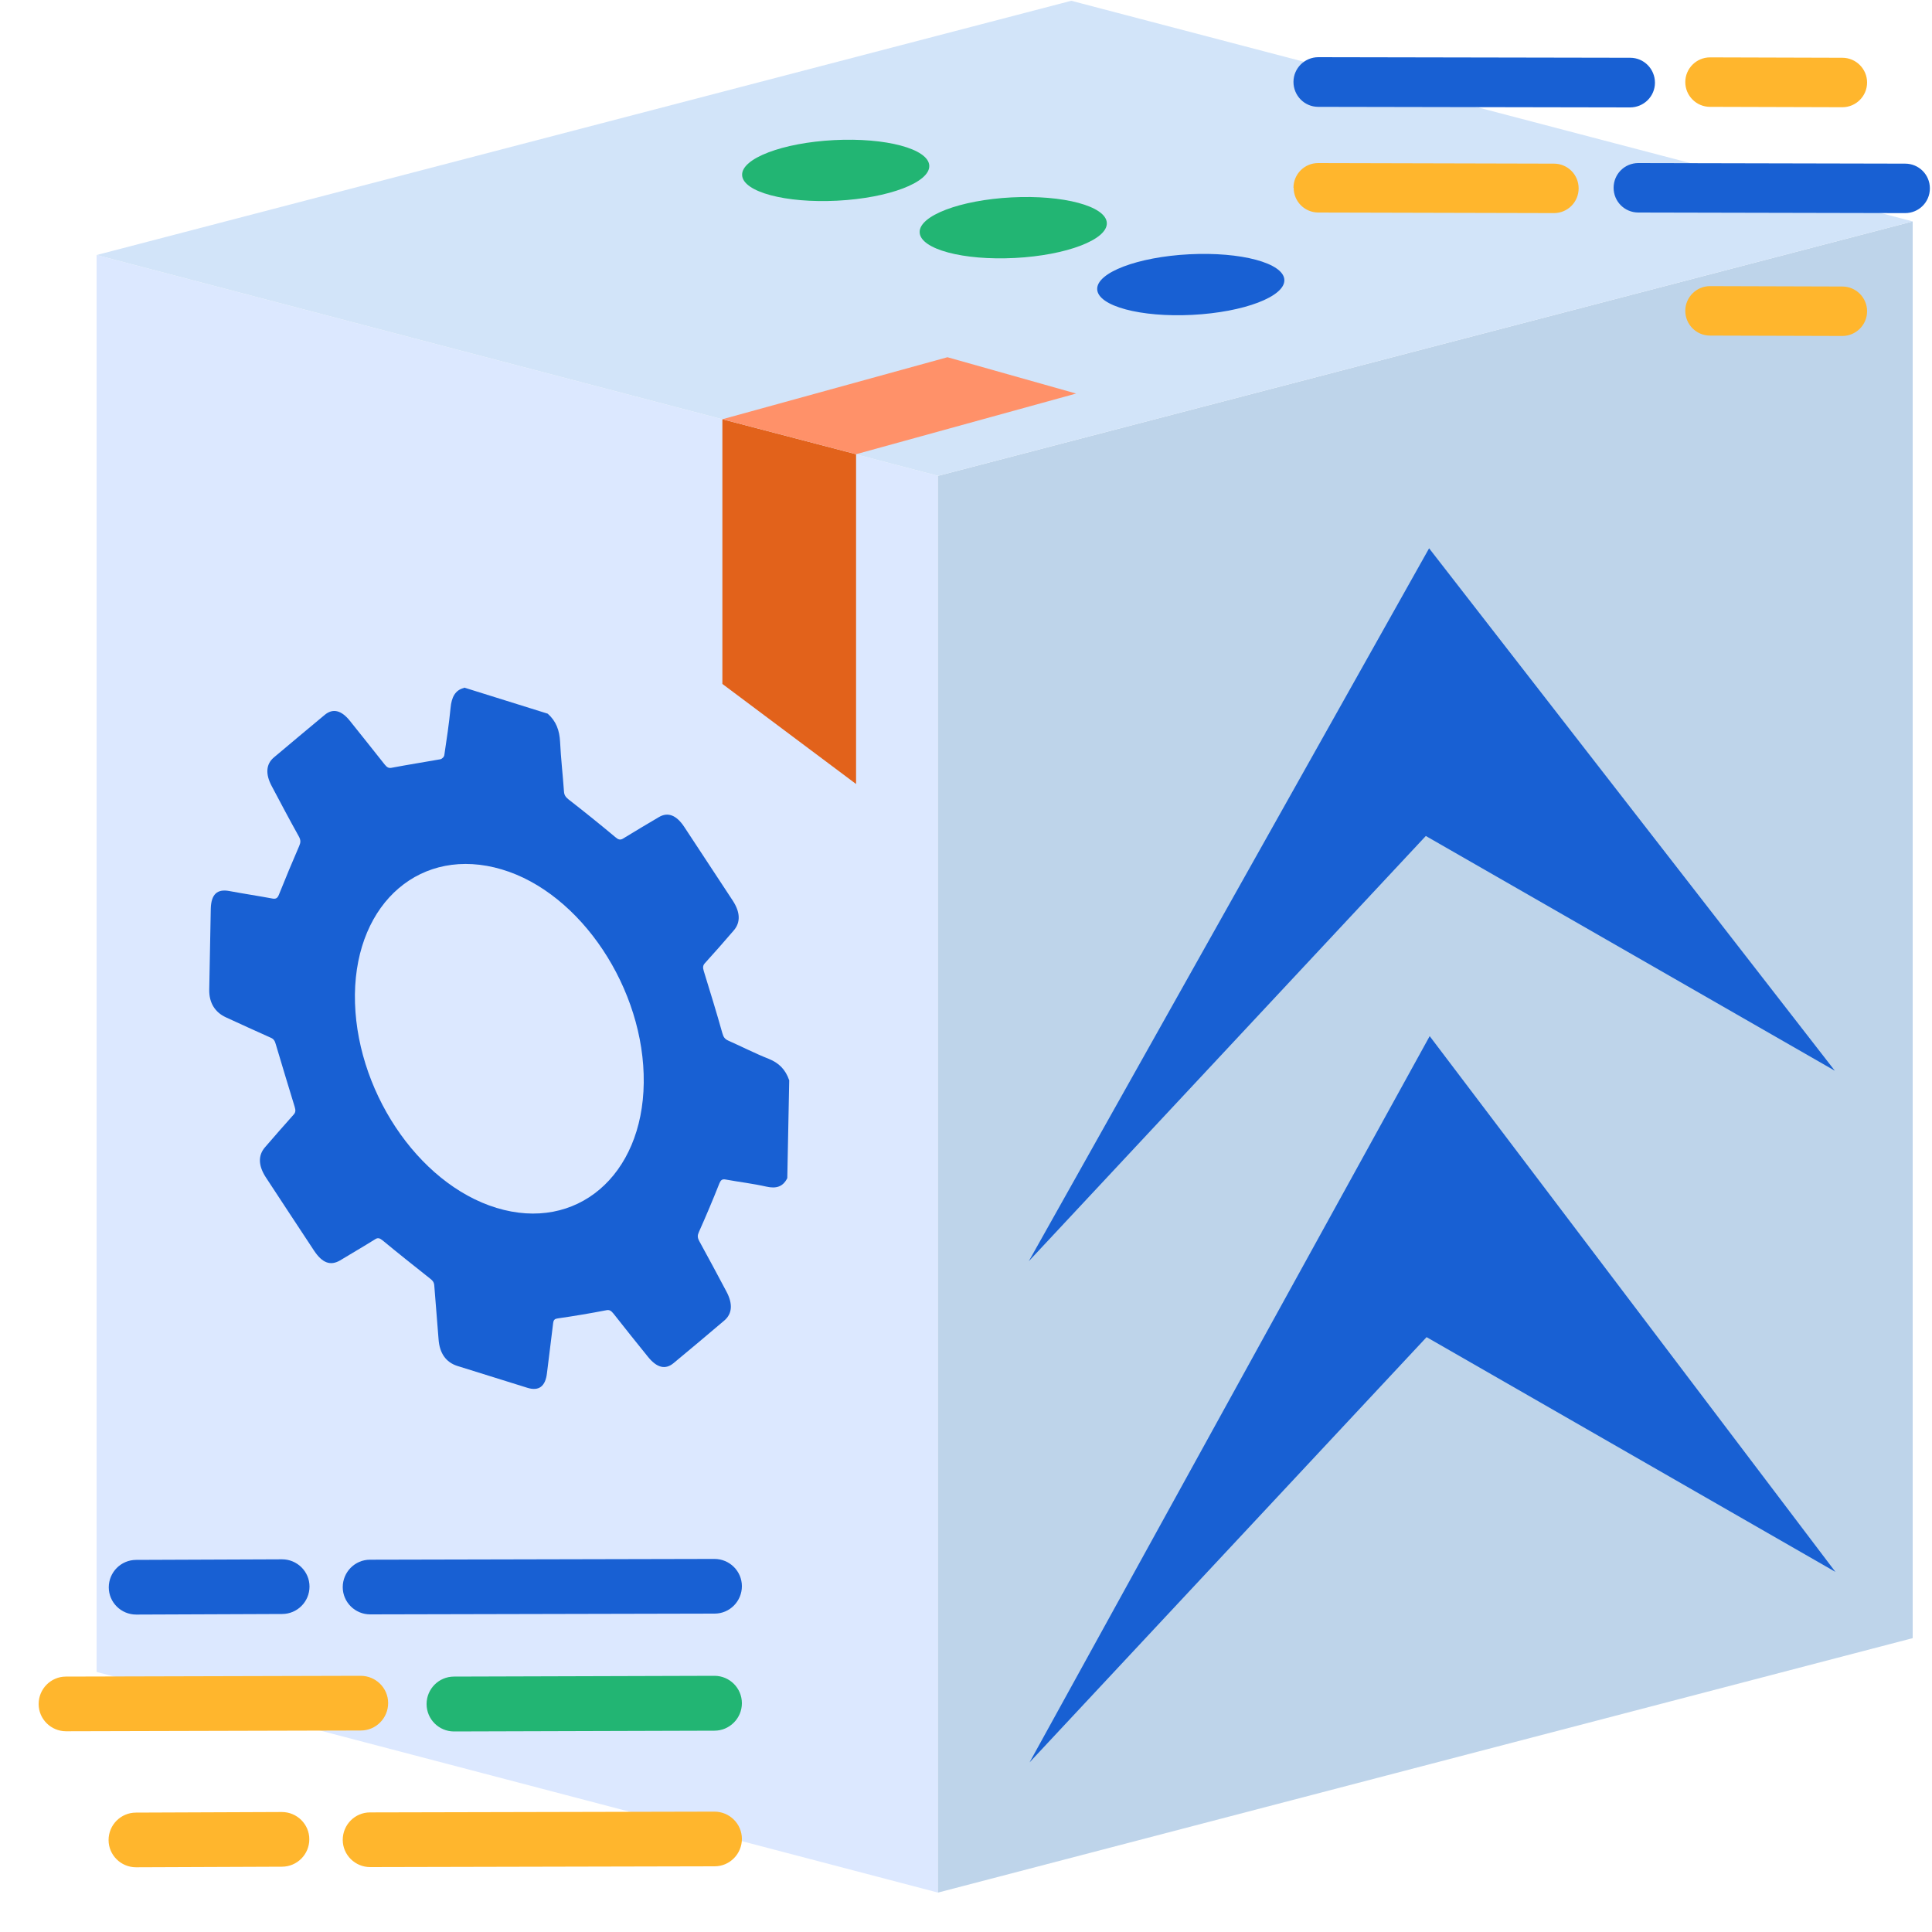<?xml version="1.0" encoding="UTF-8"?>
<svg id="Layer_1" data-name="Layer 1" xmlns="http://www.w3.org/2000/svg" viewBox="0 0 100 100">
  <defs>
    <style>
      .cls-1 {
        fill: #ffb62d;
      }

      .cls-2 {
        fill: #ff9169;
      }

      .cls-3 {
        fill: #bed4ea;
      }

      .cls-4 {
        fill: #dce8ff;
      }

      .cls-5 {
        fill: #d2e4f9;
      }

      .cls-6 {
        fill: #e2621b;
      }

      .cls-7 {
        fill: #22b573;
      }

      .cls-8 {
        fill: #1860d3;
      }
    </style>
  </defs>
  <polygon class="cls-4" points="5 86.54 48.55 97.96 48.55 24.63 5 13.2 5 86.54"/>
  <polygon class="cls-3" points="99 84.79 48.55 97.96 48.55 24.63 99 11.46 99 84.79"/>
  <polygon class="cls-5" points="99 11.46 48.55 24.63 5 13.2 55.45 .04 99 11.46"/>
  <polygon class="cls-6" points="37.39 21.7 37.39 35.4 44.31 40.58 44.31 23.51 37.39 21.7"/>
  <g>
    <polygon class="cls-8" points="95 81.36 73.84 69.21 53.29 91.22 74 53.63 95 81.36"/>
    <polygon class="cls-8" points="94.97 55.42 73.8 43.27 53.25 65.28 73.97 28.38 94.97 55.42"/>
  </g>
  <path class="cls-8" d="M83.52,9.72h0c0-.71,.57-1.28,1.28-1.28l13.81,.03c.71,0,1.28,.57,1.28,1.28h0c0,.71-.57,1.28-1.28,1.28l-13.81-.03c-.71,0-1.28-.57-1.28-1.28Z"/>
  <path class="cls-1" d="M66.95,9.72h0c0-.71,.57-1.28,1.28-1.28l12.2,.03c.71,0,1.28,.57,1.28,1.28h0c0,.71-.57,1.28-1.28,1.28l-12.19-.03c-.71,0-1.28-.57-1.28-1.28h-.01Z"/>
  <path class="cls-8" d="M84.37,5.56l-16.14-.03c-.71,0-1.28-.58-1.28-1.29h0c0-.71,.58-1.28,1.29-1.28l16.14,.03c.71,0,1.28,.58,1.28,1.29h0c0,.71-.58,1.28-1.29,1.28Z"/>
  <path class="cls-1" d="M88.51,2.97l6.85,.02c.71,0,1.28,.58,1.28,1.28h0c0,.71-.58,1.28-1.28,1.28l-6.85-.02c-.71,0-1.28-.58-1.28-1.28h0c0-.71,.58-1.28,1.28-1.28Z"/>
  <path class="cls-1" d="M88.51,14.81l6.85,.02c.71,0,1.28,.58,1.28,1.28h0c0,.71-.58,1.28-1.28,1.28l-6.85-.02c-.71,0-1.28-.58-1.28-1.28h0c0-.71,.58-1.28,1.28-1.28Z"/>
  <path class="cls-1" d="M3.42,89.61l15.26-.04c.78,0,1.41-.64,1.41-1.42h0c0-.78-.64-1.41-1.42-1.41l-15.26,.04c-.78,0-1.41,.64-1.41,1.42h0c0,.78,.64,1.41,1.42,1.41Z"/>
  <path class="cls-7" d="M23.5,86.78l13.48-.04c.78,0,1.42,.63,1.42,1.42h0c0,.78-.64,1.42-1.42,1.42l-13.48,.04c-.78,0-1.42-.63-1.42-1.42h0c0-.78,.63-1.42,1.42-1.42Z"/>
  <path class="cls-8" d="M19.16,83.56l17.83-.04c.78,0,1.41-.64,1.41-1.42h0c0-.78-.64-1.41-1.42-1.41l-17.83,.04c-.78,0-1.41,.64-1.41,1.42h0c0,.78,.64,1.41,1.42,1.41Z"/>
  <path class="cls-8" d="M14.6,83.54l-7.55,.03c-.78,0-1.42-.63-1.42-1.41h0c0-.78,.63-1.42,1.42-1.42l7.55-.03c.78,0,1.42,.63,1.42,1.41h0c0,.78-.63,1.42-1.42,1.42Z"/>
  <g>
    <path class="cls-1" d="M19.16,96.64l17.83-.04c.78,0,1.41-.64,1.41-1.42h0c0-.78-.64-1.41-1.42-1.41l-17.83,.04c-.78,0-1.41,.64-1.41,1.42h0c0,.78,.64,1.41,1.42,1.41Z"/>
    <path class="cls-1" d="M14.59,96.62l-7.55,.03c-.78,0-1.42-.63-1.42-1.41h0c0-.78,.63-1.42,1.42-1.42l7.55-.03c.78,0,1.42,.63,1.42,1.41h0c0,.78-.63,1.42-1.42,1.42Z"/>
  </g>
  <path class="cls-8" d="M24.03,35.59l4.32,1.35c.44,.39,.61,.87,.64,1.46,.04,.84,.14,1.7,.2,2.55,.01,.2,.08,.3,.24,.43,.81,.63,1.62,1.28,2.42,1.95,.15,.13,.25,.16,.39,.08,.62-.38,1.24-.75,1.87-1.12,.46-.27,.9-.1,1.3,.5,.84,1.27,1.68,2.55,2.52,3.83,.39,.6,.41,1.13,.04,1.55-.49,.57-.99,1.14-1.49,1.69-.1,.11-.11,.22-.05,.41,.33,1.07,.66,2.14,.96,3.21,.06,.21,.13,.3,.3,.38,.7,.31,1.4,.67,2.11,.95,.49,.2,.85,.52,1.05,1.11l-.1,5.06c-.23,.46-.59,.55-1.08,.44-.71-.16-1.41-.24-2.12-.37-.17-.03-.24,.03-.31,.19-.34,.86-.7,1.71-1.07,2.54-.07,.16-.08,.27,.03,.47,.47,.86,.94,1.73,1.4,2.6,.34,.64,.3,1.15-.11,1.5-.87,.74-1.74,1.47-2.62,2.2-.43,.36-.87,.25-1.33-.32-.6-.74-1.19-1.48-1.78-2.23-.13-.16-.22-.22-.39-.18-.83,.16-1.66,.3-2.5,.42-.15,.02-.22,.07-.24,.25-.1,.87-.22,1.73-.32,2.59-.08,.68-.42,.94-1.02,.75-1.21-.38-2.41-.75-3.62-1.13-.59-.19-.92-.66-.97-1.38-.07-.92-.15-1.84-.22-2.76-.01-.2-.09-.28-.23-.39-.82-.65-1.64-1.3-2.45-1.97-.15-.12-.24-.14-.36-.07-.61,.38-1.23,.74-1.84,1.11-.5,.29-.92,.13-1.34-.5-.83-1.26-1.67-2.53-2.5-3.8-.39-.6-.41-1.13-.05-1.55,.49-.57,.99-1.14,1.49-1.7,.1-.11,.11-.22,.05-.41-.33-1.07-.65-2.14-.97-3.21-.05-.18-.1-.29-.27-.36-.77-.34-1.54-.7-2.31-1.05-.57-.26-.88-.75-.87-1.43,.03-1.4,.05-2.8,.08-4.2,.02-.74,.33-1.03,.96-.91,.75,.14,1.49,.25,2.24,.39,.18,.03,.26-.03,.33-.21,.34-.85,.69-1.69,1.05-2.52,.07-.17,.09-.29-.03-.5-.48-.86-.94-1.73-1.4-2.6-.33-.62-.29-1.13,.11-1.47,.88-.74,1.76-1.48,2.64-2.21,.42-.35,.86-.24,1.3,.31,.6,.75,1.2,1.5,1.8,2.26,.12,.15,.21,.2,.36,.17,.84-.16,1.68-.29,2.52-.44,.09-.02,.2-.12,.21-.23,.12-.8,.24-1.6,.32-2.42,.05-.56,.24-.93,.69-1.04l.02-.02Zm-5.66,15.88c-.05,4.85,3.23,9.8,7.33,11.05,4.13,1.26,7.56-1.65,7.62-6.47,.06-4.85-3.26-9.84-7.35-11.05-4.14-1.23-7.54,1.67-7.6,6.47Z"/>
  <ellipse class="cls-7" cx="43.26" cy="8.82" rx="4.85" ry="1.57" transform="translate(-.4 2.23) rotate(-2.94)"/>
  <ellipse class="cls-7" cx="52.44" cy="11.78" rx="4.85" ry="1.57" transform="translate(-.53 2.71) rotate(-2.94)"/>
  <ellipse class="cls-8" cx="61.63" cy="14.73" rx="4.85" ry="1.57" transform="translate(-.67 3.18) rotate(-2.94)"/>
  <polygon class="cls-2" points="37.39 21.7 49.04 18.49 55.7 20.37 44.31 23.51 37.39 21.7"/>
</svg>